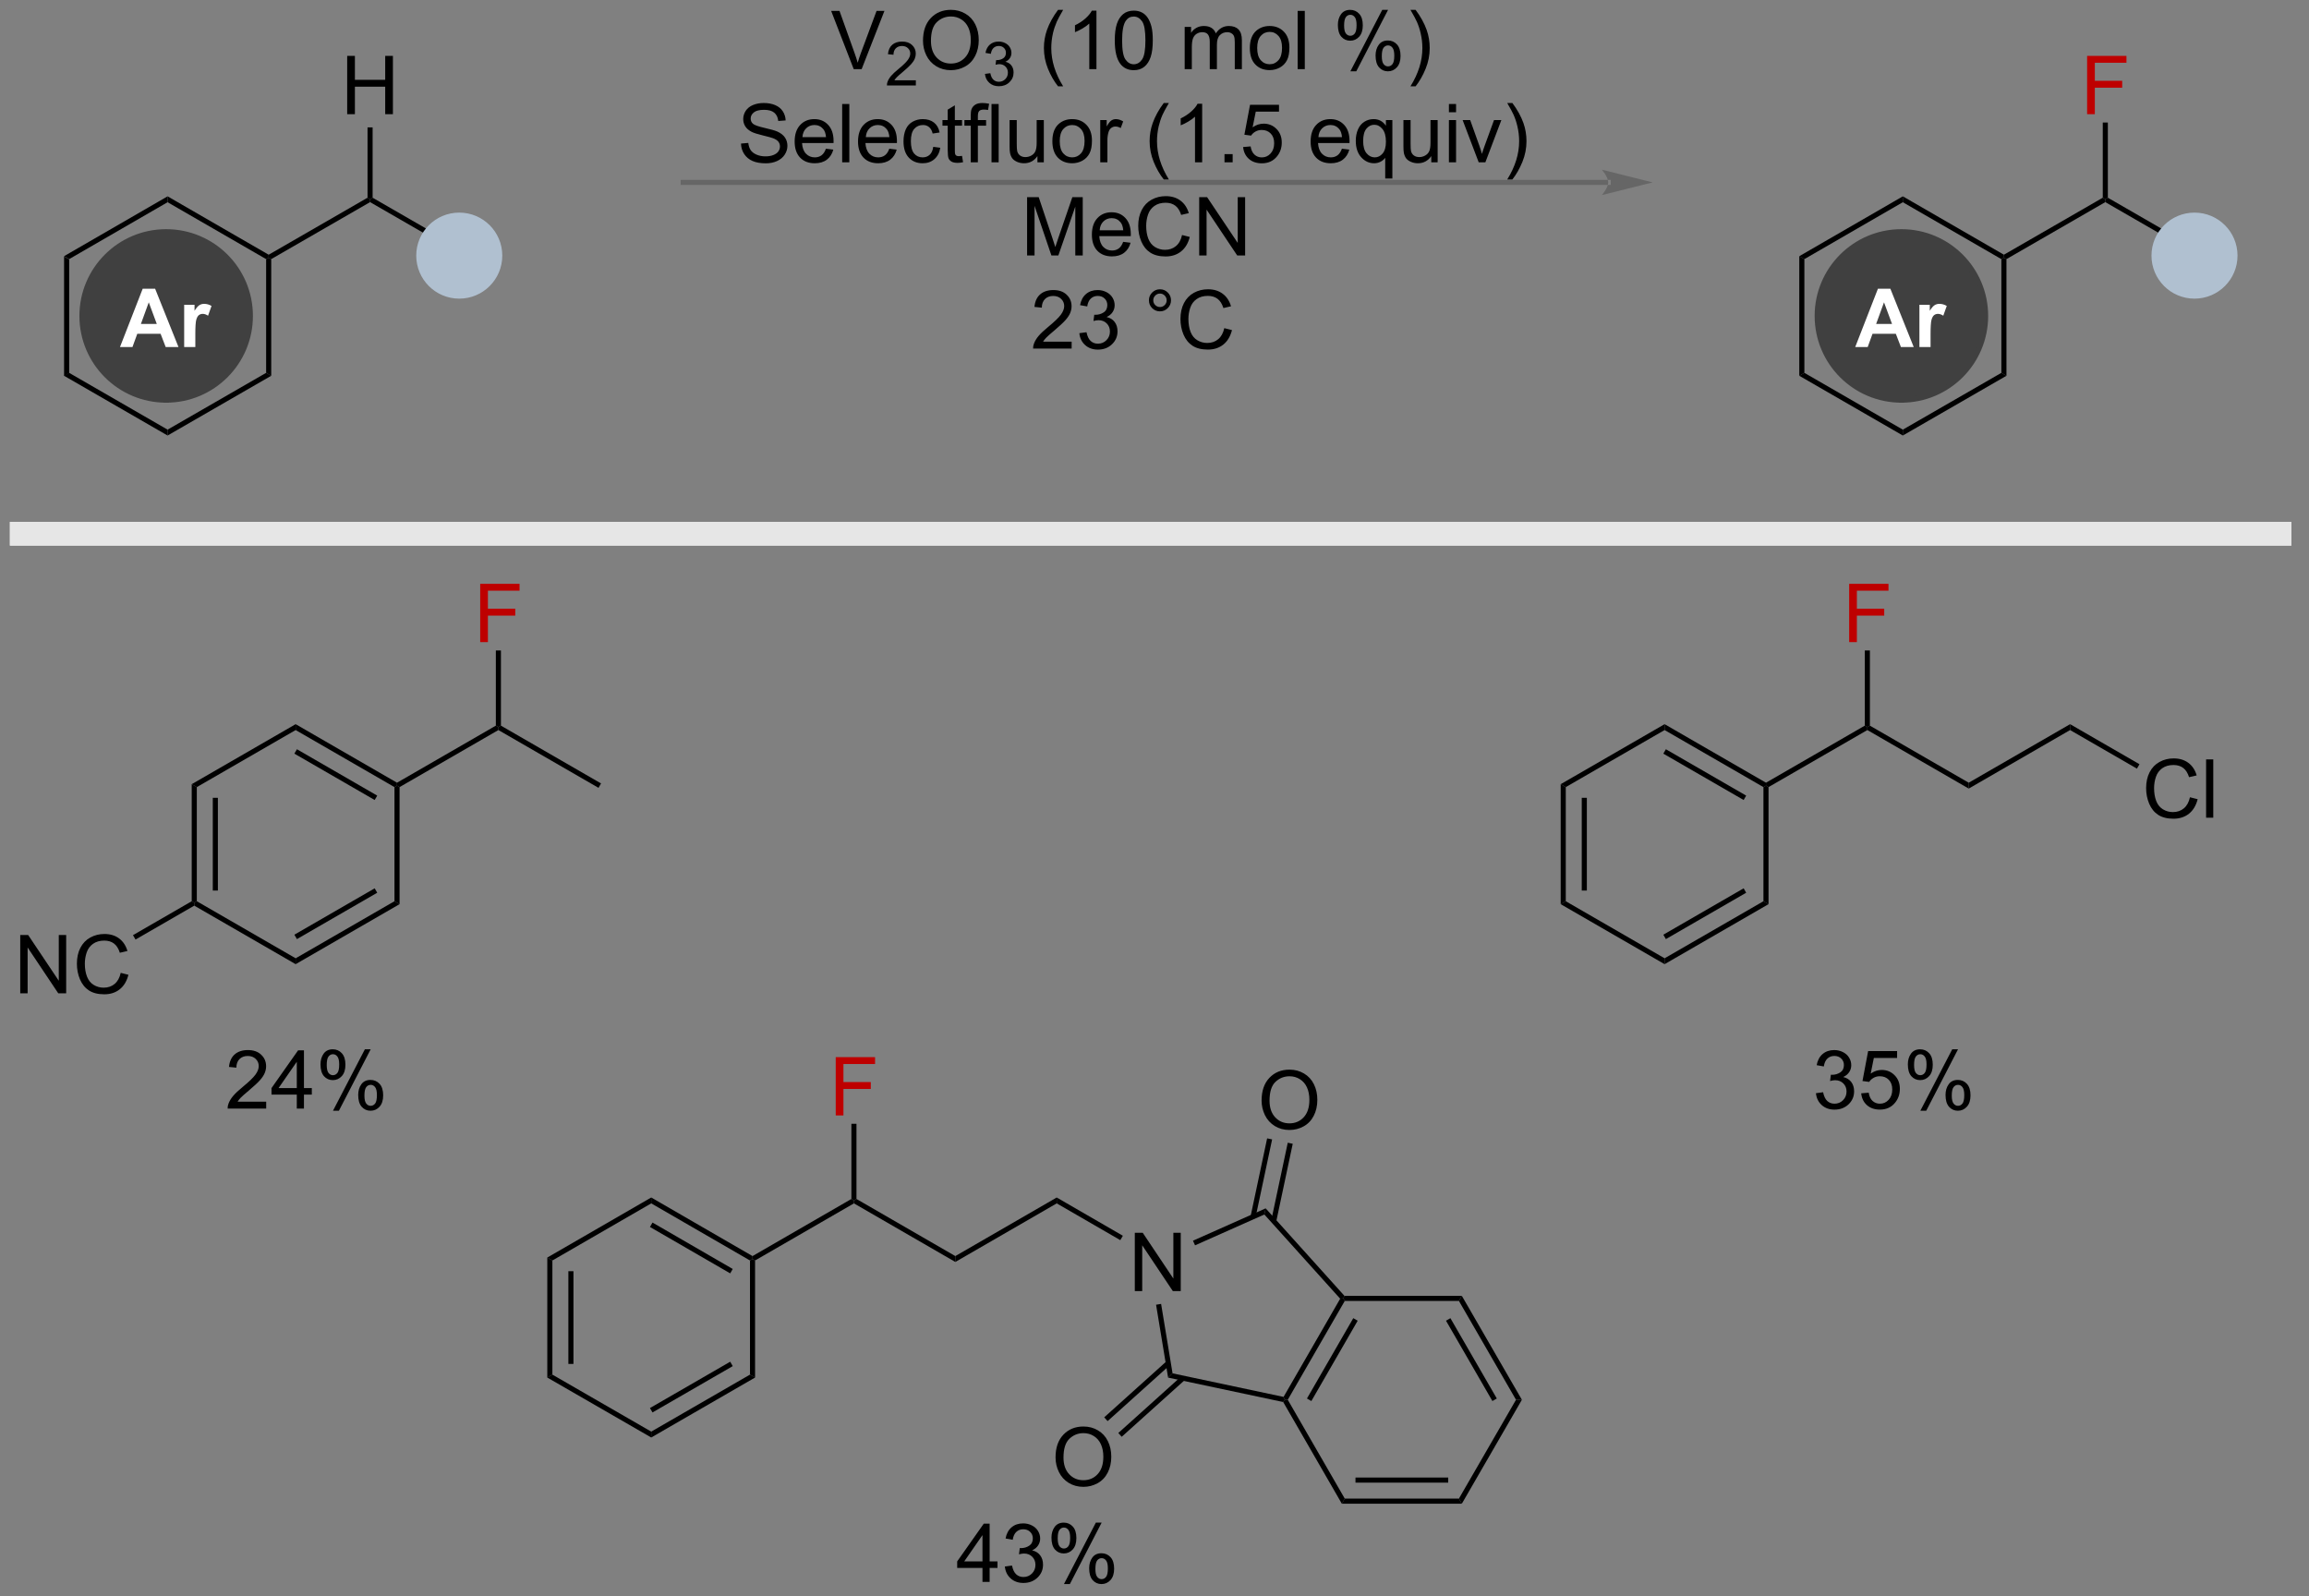 <?xml version="1.0" encoding="UTF-8"?>
<!DOCTYPE svg PUBLIC '-//W3C//DTD SVG 1.0//EN'
          'http://www.w3.org/TR/2001/REC-SVG-20010904/DTD/svg10.dtd'>
<svg stroke-dasharray="none" shape-rendering="auto" xmlns="http://www.w3.org/2000/svg" font-family="'Dialog'" text-rendering="auto" width="311" fill-opacity="1" color-interpolation="auto" color-rendering="auto" preserveAspectRatio="xMidYMid meet" font-size="12px" viewBox="0 0 311 215" fill="black" xmlns:xlink="http://www.w3.org/1999/xlink" stroke="black" image-rendering="auto" stroke-miterlimit="10" stroke-linecap="square" stroke-linejoin="miter" font-style="normal" stroke-width="1" height="215" stroke-dashoffset="0" font-weight="normal" stroke-opacity="1"
><rect x="0" y="0" width="311" height="215" fill="#808080" stroke="none"/><!--Generated by the Batik Graphics2D SVG Generator--><defs id="genericDefs"
  /><g
  ><defs id="defs1"
    ><clipPath clipPathUnits="userSpaceOnUse" id="clipPath1"
      ><path d="M1.172 2.057 L233.72 2.057 L233.72 163.134 L1.172 163.134 L1.172 2.057 Z"
      /></clipPath
      ><clipPath clipPathUnits="userSpaceOnUse" id="clipPath2"
      ><path d="M-0.222 14.432 L-0.222 171.03 L225.859 171.03 L225.859 14.432 Z"
      /></clipPath
    ></defs
    ><g transform="scale(1.333,1.333) translate(-1.172,-2.057) matrix(1.029,0,0,1.029,1.401,-12.788)"
    ><path d="M6.07 39.606 L6.57 39.894 L6.57 51.066 L6.07 51.354 Z" stroke="none" clip-path="url(#clipPath2)"
    /></g
    ><g transform="matrix(1.371,0,0,1.371,0.305,-19.794)"
    ><path d="M6.07 51.354 L6.57 51.066 L16.242 56.646 L16.242 57.224 Z" stroke="none" clip-path="url(#clipPath2)"
    /></g
    ><g transform="matrix(1.371,0,0,1.371,0.305,-19.794)"
    ><path d="M16.242 57.224 L16.242 56.646 L25.923 51.066 L26.423 51.354 Z" stroke="none" clip-path="url(#clipPath2)"
    /></g
    ><g transform="matrix(1.371,0,0,1.371,0.305,-19.794)"
    ><path d="M26.423 51.354 L25.923 51.066 L25.923 39.894 L26.173 39.75 L26.423 39.894 Z" stroke="none" clip-path="url(#clipPath2)"
    /></g
    ><g transform="matrix(1.371,0,0,1.371,0.305,-19.794)"
    ><path d="M26.173 39.461 L26.173 39.75 L25.923 39.894 L16.242 34.304 L16.242 33.726 Z" stroke="none" clip-path="url(#clipPath2)"
    /></g
    ><g transform="matrix(1.371,0,0,1.371,0.305,-19.794)"
    ><path d="M16.242 33.726 L16.242 34.304 L6.57 39.894 L6.07 39.606 Z" stroke="none" clip-path="url(#clipPath2)"
    /></g
    ><g fill="rgb(64,64,64)" transform="matrix(1.371,0,0,1.371,0.305,-19.794)" stroke="rgb(64,64,64)"
    ><path d="M16.102 53.748 C11.533 53.748 7.829 50.044 7.829 45.475 C7.829 40.906 11.533 37.202 16.102 37.202 C20.671 37.202 24.375 40.906 24.375 45.475 C24.375 50.044 20.671 53.748 16.102 53.748" stroke="none" clip-path="url(#clipPath2)"
    /></g
    ><g fill="rgb(64,64,64)" stroke-width="0.5" transform="matrix(1.371,0,0,1.371,0.305,-19.794)" stroke="rgb(64,64,64)"
    ><path fill="none" d="M16.102 53.748 C11.533 53.748 7.829 50.044 7.829 45.475 C7.829 40.906 11.533 37.202 16.102 37.202 C20.671 37.202 24.375 40.906 24.375 45.475 C24.375 50.044 20.671 53.748 16.102 53.748" clip-path="url(#clipPath2)"
    /></g
    ><g fill="white" transform="matrix(1.371,0,0,1.371,0.305,-19.794)" stroke="white"
    ><path d="M17.312 48.53 L16.054 48.53 L15.554 47.228 L13.265 47.228 L12.791 48.53 L11.565 48.53 L13.796 42.803 L15.018 42.803 L17.312 48.53 ZM15.182 46.264 L14.393 44.139 L13.619 46.264 L15.182 46.264 ZM18.967 48.53 L17.871 48.53 L17.871 44.382 L18.889 44.382 L18.889 44.97 Q19.152 44.553 19.36 44.421 Q19.569 44.288 19.834 44.288 Q20.209 44.288 20.558 44.493 L20.217 45.452 Q19.941 45.272 19.701 45.272 Q19.472 45.272 19.311 45.4 Q19.152 45.525 19.058 45.858 Q18.967 46.189 18.967 47.249 L18.967 48.53 Z" stroke="none" clip-path="url(#clipPath2)"
    /></g
    ><g transform="matrix(1.371,0,0,1.371,0.305,-19.794)"
    ><path d="M26.423 39.894 L26.173 39.75 L26.173 39.461 L35.885 33.861 L36.135 34.005 L36.135 34.294 Z" stroke="none" clip-path="url(#clipPath2)"
    /></g
    ><g transform="matrix(1.371,0,0,1.371,0.305,-19.794)"
    ><path d="M36.135 34.294 L36.135 34.005 L36.385 33.861 L46.221 39.533 L45.971 39.967 Z" stroke="none" clip-path="url(#clipPath2)"
    /></g
    ><g fill="rgb(176,192,208)" transform="matrix(1.371,0,0,1.371,0.305,-19.794)" stroke="rgb(176,192,208)"
    ><path d="M44.897 43.527 C42.701 43.527 40.92 41.746 40.92 39.55 C40.92 37.354 42.701 35.574 44.897 35.574 C47.093 35.574 48.873 37.354 48.873 39.55 C48.873 41.746 47.093 43.527 44.897 43.527" stroke="none" clip-path="url(#clipPath2)"
    /></g
    ><g fill="rgb(176,192,208)" stroke-width="0.5" transform="matrix(1.371,0,0,1.371,0.305,-19.794)" stroke-linecap="round" stroke="rgb(176,192,208)" stroke-linejoin="round"
    ><path fill="none" d="M44.897 43.527 C42.701 43.527 40.92 41.746 40.92 39.55 C40.92 37.354 42.701 35.574 44.897 35.574 C47.093 35.574 48.873 37.354 48.873 39.55 C48.873 41.746 47.093 43.527 44.897 43.527" clip-path="url(#clipPath2)"
    /></g
    ><g transform="matrix(1.371,0,0,1.371,0.305,-19.794)"
    ><path d="M33.886 25.655 L33.886 19.928 L34.644 19.928 L34.644 22.28 L37.621 22.28 L37.621 19.928 L38.379 19.928 L38.379 25.655 L37.621 25.655 L37.621 22.954 L34.644 22.954 L34.644 25.655 L33.886 25.655 Z" stroke="none" clip-path="url(#clipPath2)"
    /></g
    ><g transform="matrix(1.371,0,0,1.371,0.305,-19.794)"
    ><path d="M36.385 33.861 L36.135 34.005 L35.885 33.861 L35.885 26.955 L36.385 26.955 Z" stroke="none" clip-path="url(#clipPath2)"
    /></g
    ><g transform="matrix(1.371,0,0,1.371,0.305,-19.794)"
    ><path d="M176.544 39.606 L177.044 39.894 L177.044 51.066 L176.544 51.354 Z" stroke="none" clip-path="url(#clipPath2)"
    /></g
    ><g transform="matrix(1.371,0,0,1.371,0.305,-19.794)"
    ><path d="M176.544 51.354 L177.044 51.066 L186.716 56.646 L186.716 57.224 Z" stroke="none" clip-path="url(#clipPath2)"
    /></g
    ><g transform="matrix(1.371,0,0,1.371,0.305,-19.794)"
    ><path d="M186.716 57.224 L186.716 56.646 L196.397 51.066 L196.897 51.354 Z" stroke="none" clip-path="url(#clipPath2)"
    /></g
    ><g transform="matrix(1.371,0,0,1.371,0.305,-19.794)"
    ><path d="M196.897 51.354 L196.397 51.066 L196.397 39.894 L196.647 39.75 L196.897 39.894 Z" stroke="none" clip-path="url(#clipPath2)"
    /></g
    ><g transform="matrix(1.371,0,0,1.371,0.305,-19.794)"
    ><path d="M196.647 39.461 L196.647 39.75 L196.397 39.894 L186.716 34.304 L186.716 33.726 Z" stroke="none" clip-path="url(#clipPath2)"
    /></g
    ><g transform="matrix(1.371,0,0,1.371,0.305,-19.794)"
    ><path d="M186.716 33.726 L186.716 34.304 L177.044 39.894 L176.544 39.606 Z" stroke="none" clip-path="url(#clipPath2)"
    /></g
    ><g fill="rgb(64,64,64)" transform="matrix(1.371,0,0,1.371,0.305,-19.794)" stroke="rgb(64,64,64)"
    ><path d="M186.576 53.748 C182.007 53.748 178.303 50.044 178.303 45.475 C178.303 40.906 182.007 37.202 186.576 37.202 C191.145 37.202 194.849 40.906 194.849 45.475 C194.849 50.044 191.145 53.748 186.576 53.748" stroke="none" clip-path="url(#clipPath2)"
    /></g
    ><g fill="rgb(64,64,64)" stroke-width="0.5" transform="matrix(1.371,0,0,1.371,0.305,-19.794)" stroke="rgb(64,64,64)"
    ><path fill="none" d="M186.576 53.748 C182.007 53.748 178.303 50.044 178.303 45.475 C178.303 40.906 182.007 37.202 186.576 37.202 C191.145 37.202 194.849 40.906 194.849 45.475 C194.849 50.044 191.145 53.748 186.576 53.748" clip-path="url(#clipPath2)"
    /></g
    ><g fill="white" transform="matrix(1.371,0,0,1.371,0.305,-19.794)" stroke="white"
    ><path d="M187.786 48.53 L186.528 48.53 L186.028 47.228 L183.739 47.228 L183.265 48.53 L182.039 48.53 L184.27 42.803 L185.492 42.803 L187.786 48.53 ZM185.656 46.264 L184.867 44.139 L184.093 46.264 L185.656 46.264 ZM189.441 48.53 L188.345 48.53 L188.345 44.382 L189.363 44.382 L189.363 44.97 Q189.626 44.553 189.834 44.421 Q190.042 44.288 190.308 44.288 Q190.683 44.288 191.032 44.493 L190.691 45.452 Q190.415 45.272 190.175 45.272 Q189.946 45.272 189.785 45.4 Q189.626 45.525 189.532 45.858 Q189.441 46.189 189.441 47.249 L189.441 48.53 Z" stroke="none" clip-path="url(#clipPath2)"
    /></g
    ><g transform="matrix(1.371,0,0,1.371,0.305,-19.794)"
    ><path d="M196.897 39.894 L196.647 39.75 L196.647 39.461 L206.358 33.861 L206.608 34.005 L206.608 34.294 Z" stroke="none" clip-path="url(#clipPath2)"
    /></g
    ><g transform="matrix(1.371,0,0,1.371,0.305,-19.794)"
    ><path d="M206.608 34.294 L206.608 34.005 L206.858 33.861 L216.695 39.533 L216.445 39.967 Z" stroke="none" clip-path="url(#clipPath2)"
    /></g
    ><g fill="rgb(176,192,208)" transform="matrix(1.371,0,0,1.371,0.305,-19.794)" stroke="rgb(176,192,208)"
    ><path d="M215.371 43.527 C213.175 43.527 211.394 41.746 211.394 39.55 C211.394 37.354 213.175 35.574 215.371 35.574 C217.567 35.574 219.347 37.354 219.347 39.55 C219.347 41.746 217.567 43.527 215.371 43.527" stroke="none" clip-path="url(#clipPath2)"
    /></g
    ><g fill="rgb(176,192,208)" stroke-width="0.5" transform="matrix(1.371,0,0,1.371,0.305,-19.794)" stroke-linecap="round" stroke="rgb(176,192,208)" stroke-linejoin="round"
    ><path fill="none" d="M215.371 43.527 C213.175 43.527 211.394 41.746 211.394 39.55 C211.394 37.354 213.175 35.574 215.371 35.574 C217.567 35.574 219.347 37.354 219.347 39.55 C219.347 41.746 217.567 43.527 215.371 43.527" clip-path="url(#clipPath2)"
    /></g
    ><g fill="rgb(190,0,0)" transform="matrix(1.371,0,0,1.371,0.305,-19.794)" stroke="rgb(190,0,0)"
    ><path d="M204.821 25.655 L204.821 19.928 L208.686 19.928 L208.686 20.603 L205.579 20.603 L205.579 22.376 L208.267 22.376 L208.267 23.053 L205.579 23.053 L205.579 25.655 L204.821 25.655 Z" stroke="none" clip-path="url(#clipPath2)"
    /></g
    ><g transform="matrix(1.371,0,0,1.371,0.305,-19.794)"
    ><path d="M206.858 33.861 L206.608 34.005 L206.358 33.861 L206.358 26.475 L206.858 26.475 Z" stroke="none" clip-path="url(#clipPath2)"
    /></g
    ><g fill="rgb(102,102,102)" transform="matrix(1.371,0,0,1.371,0.305,-19.794)" stroke="rgb(102,102,102)"
    ><path d="M157.77 32.606 L157.77 32.606 L66.898 32.606 L66.648 32.606 L66.648 32.106 L66.898 32.106 L157.77 32.106 L158.02 32.106 L158.02 32.606 ZM162.145 32.356 L157.145 31.106 C157.145 31.106 157.77 31.809 157.77 32.356 C157.77 32.903 157.145 33.606 157.145 33.606 Z" stroke="none" clip-path="url(#clipPath2)"
    /></g
    ><g transform="matrix(1.371,0,0,1.371,0.305,-19.794)"
    ><path d="M83.65 21.233 L81.431 15.506 L82.251 15.506 L83.738 19.665 Q83.918 20.165 84.04 20.602 Q84.173 20.134 84.347 19.665 L85.894 15.506 L86.668 15.506 L84.426 21.233 L83.65 21.233 Z" stroke="none" clip-path="url(#clipPath2)"
    /></g
    ><g transform="matrix(1.371,0,0,1.371,0.305,-19.794)"
    ><path d="M89.752 22.325 L89.752 22.833 L86.912 22.833 Q86.906 22.641 86.974 22.465 Q87.082 22.177 87.32 21.895 Q87.56 21.614 88.012 21.245 Q88.711 20.671 88.957 20.335 Q89.203 19.999 89.203 19.7 Q89.203 19.387 88.978 19.172 Q88.756 18.956 88.394 18.956 Q88.013 18.956 87.785 19.184 Q87.556 19.413 87.555 19.817 L87.012 19.762 Q87.068 19.155 87.431 18.839 Q87.795 18.52 88.406 18.52 Q89.025 18.52 89.385 18.864 Q89.746 19.206 89.746 19.712 Q89.746 19.969 89.641 20.219 Q89.535 20.468 89.289 20.743 Q89.045 21.018 88.476 21.499 Q88.002 21.897 87.867 22.04 Q87.732 22.182 87.644 22.325 L89.752 22.325 Z" stroke="none" clip-path="url(#clipPath2)"
    /></g
    ><g transform="matrix(1.371,0,0,1.371,0.305,-19.794)"
    ><path d="M90.455 18.444 Q90.455 17.017 91.221 16.212 Q91.987 15.405 93.197 15.405 Q93.989 15.405 94.624 15.785 Q95.263 16.162 95.596 16.84 Q95.932 17.517 95.932 18.376 Q95.932 19.248 95.58 19.936 Q95.229 20.623 94.583 20.977 Q93.94 21.332 93.192 21.332 Q92.385 21.332 91.747 20.941 Q91.112 20.548 90.783 19.873 Q90.455 19.196 90.455 18.444 ZM91.237 18.454 Q91.237 19.491 91.791 20.087 Q92.348 20.681 93.19 20.681 Q94.044 20.681 94.596 20.079 Q95.15 19.477 95.15 18.373 Q95.15 17.673 94.914 17.152 Q94.677 16.631 94.221 16.345 Q93.768 16.056 93.2 16.056 Q92.395 16.056 91.815 16.61 Q91.237 17.162 91.237 18.454 Z" stroke="none" clip-path="url(#clipPath2)"
    /></g
    ><g transform="matrix(1.371,0,0,1.371,0.305,-19.794)"
    ><path d="M96.542 21.698 L97.069 21.628 Q97.161 22.077 97.378 22.274 Q97.596 22.471 97.911 22.471 Q98.282 22.471 98.538 22.214 Q98.796 21.956 98.796 21.575 Q98.796 21.212 98.557 20.977 Q98.321 20.741 97.954 20.741 Q97.805 20.741 97.583 20.799 L97.641 20.337 Q97.694 20.343 97.725 20.343 Q98.063 20.343 98.333 20.167 Q98.602 19.991 98.602 19.624 Q98.602 19.335 98.405 19.145 Q98.21 18.954 97.899 18.954 Q97.591 18.954 97.385 19.147 Q97.18 19.34 97.122 19.727 L96.594 19.634 Q96.692 19.102 97.034 18.811 Q97.378 18.52 97.888 18.52 Q98.239 18.52 98.534 18.671 Q98.831 18.821 98.987 19.083 Q99.143 19.343 99.143 19.635 Q99.143 19.915 98.993 20.143 Q98.844 20.372 98.552 20.506 Q98.932 20.594 99.143 20.872 Q99.354 21.147 99.354 21.563 Q99.354 22.126 98.944 22.518 Q98.534 22.909 97.907 22.909 Q97.343 22.909 96.968 22.573 Q96.594 22.235 96.542 21.698 Z" stroke="none" clip-path="url(#clipPath2)"
    /></g
    ><g transform="matrix(1.371,0,0,1.371,0.305,-19.794)"
    ><path d="M103.722 22.918 Q103.138 22.183 102.735 21.199 Q102.334 20.212 102.334 19.157 Q102.334 18.227 102.636 17.376 Q102.987 16.389 103.722 15.407 L104.224 15.407 Q103.753 16.22 103.599 16.569 Q103.362 17.108 103.224 17.694 Q103.058 18.423 103.058 19.162 Q103.058 21.04 104.224 22.918 L103.722 22.918 ZM107.495 21.233 L106.792 21.233 L106.792 16.751 Q106.537 16.993 106.125 17.235 Q105.714 17.477 105.386 17.6 L105.386 16.92 Q105.974 16.642 106.415 16.248 Q106.857 15.852 107.042 15.483 L107.495 15.483 L107.495 21.233 ZM109.296 18.407 Q109.296 17.392 109.504 16.774 Q109.713 16.155 110.124 15.819 Q110.538 15.483 111.163 15.483 Q111.624 15.483 111.971 15.668 Q112.319 15.852 112.546 16.204 Q112.772 16.553 112.9 17.056 Q113.03 17.556 113.03 18.407 Q113.03 19.415 112.822 20.035 Q112.616 20.655 112.202 20.993 Q111.791 21.332 111.163 21.332 Q110.335 21.332 109.861 20.735 Q109.296 20.022 109.296 18.407 ZM110.017 18.407 Q110.017 19.819 110.348 20.285 Q110.679 20.751 111.163 20.751 Q111.647 20.751 111.976 20.282 Q112.306 19.813 112.306 18.407 Q112.306 16.993 111.976 16.53 Q111.647 16.063 111.155 16.063 Q110.671 16.063 110.382 16.475 Q110.017 16.998 110.017 18.407 ZM116.163 21.233 L116.163 17.084 L116.791 17.084 L116.791 17.665 Q116.986 17.36 117.309 17.175 Q117.635 16.991 118.049 16.991 Q118.51 16.991 118.804 17.183 Q119.101 17.373 119.221 17.717 Q119.713 16.991 120.502 16.991 Q121.119 16.991 121.45 17.332 Q121.783 17.673 121.783 18.384 L121.783 21.233 L121.085 21.233 L121.085 18.618 Q121.085 18.196 121.015 18.011 Q120.947 17.826 120.767 17.715 Q120.588 17.6 120.346 17.6 Q119.908 17.6 119.619 17.892 Q119.33 18.181 119.33 18.821 L119.33 21.233 L118.627 21.233 L118.627 18.537 Q118.627 18.069 118.455 17.834 Q118.283 17.6 117.892 17.6 Q117.596 17.6 117.343 17.756 Q117.093 17.912 116.978 18.215 Q116.866 18.514 116.866 19.079 L116.866 21.233 L116.163 21.233 ZM122.564 19.157 Q122.564 18.006 123.205 17.451 Q123.741 16.991 124.51 16.991 Q125.366 16.991 125.908 17.55 Q126.452 18.11 126.452 19.1 Q126.452 19.899 126.21 20.36 Q125.971 20.819 125.512 21.074 Q125.054 21.326 124.51 21.326 Q123.64 21.326 123.101 20.769 Q122.564 20.209 122.564 19.157 ZM123.288 19.157 Q123.288 19.954 123.635 20.352 Q123.984 20.748 124.51 20.748 Q125.033 20.748 125.379 20.35 Q125.728 19.951 125.728 19.134 Q125.728 18.366 125.379 17.97 Q125.03 17.571 124.51 17.571 Q123.984 17.571 123.635 17.967 Q123.288 18.36 123.288 19.157 ZM127.261 21.233 L127.261 15.506 L127.964 15.506 L127.964 21.233 L127.261 21.233 ZM131.214 16.881 Q131.214 16.267 131.521 15.837 Q131.831 15.407 132.417 15.407 Q132.956 15.407 133.308 15.793 Q133.662 16.178 133.662 16.923 Q133.662 17.649 133.305 18.043 Q132.948 18.436 132.425 18.436 Q131.904 18.436 131.558 18.05 Q131.214 17.662 131.214 16.881 ZM132.435 15.892 Q132.175 15.892 132 16.118 Q131.826 16.345 131.826 16.951 Q131.826 17.501 132 17.727 Q132.178 17.951 132.435 17.951 Q132.701 17.951 132.875 17.725 Q133.05 17.498 133.05 16.897 Q133.05 16.342 132.873 16.118 Q132.698 15.892 132.435 15.892 ZM132.44 21.444 L135.573 15.407 L136.144 15.407 L133.021 21.444 L132.44 21.444 ZM134.917 19.889 Q134.917 19.272 135.224 18.845 Q135.534 18.415 136.123 18.415 Q136.662 18.415 137.016 18.8 Q137.37 19.186 137.37 19.931 Q137.37 20.657 137.011 21.05 Q136.654 21.444 136.128 21.444 Q135.607 21.444 135.261 21.056 Q134.917 20.665 134.917 19.889 ZM136.144 18.899 Q135.878 18.899 135.703 19.126 Q135.529 19.352 135.529 19.959 Q135.529 20.506 135.703 20.733 Q135.881 20.959 136.138 20.959 Q136.409 20.959 136.581 20.733 Q136.756 20.506 136.756 19.905 Q136.756 19.35 136.578 19.126 Q136.404 18.899 136.144 18.899 ZM138.851 22.918 L138.345 22.918 Q139.515 21.04 139.515 19.162 Q139.515 18.428 139.345 17.704 Q139.213 17.118 138.976 16.579 Q138.822 16.227 138.345 15.407 L138.851 15.407 Q139.585 16.389 139.937 17.376 Q140.236 18.227 140.236 19.157 Q140.236 20.212 139.832 21.199 Q139.429 22.183 138.851 22.918 Z" stroke="none" clip-path="url(#clipPath2)"
    /></g
    ><g transform="matrix(1.371,0,0,1.371,0.305,-19.794)"
    ><path d="M72.575 28.542 L73.291 28.479 Q73.341 28.909 73.525 29.185 Q73.713 29.461 74.104 29.63 Q74.494 29.799 74.981 29.799 Q75.416 29.799 75.747 29.672 Q76.08 29.542 76.242 29.318 Q76.403 29.094 76.403 28.828 Q76.403 28.557 76.247 28.357 Q76.091 28.156 75.731 28.018 Q75.502 27.93 74.713 27.739 Q73.924 27.549 73.606 27.383 Q73.197 27.167 72.994 26.849 Q72.794 26.531 72.794 26.135 Q72.794 25.703 73.038 25.325 Q73.286 24.948 73.757 24.753 Q74.231 24.557 74.809 24.557 Q75.447 24.557 75.932 24.763 Q76.419 24.969 76.679 25.367 Q76.942 25.765 76.963 26.268 L76.236 26.323 Q76.177 25.781 75.838 25.505 Q75.502 25.226 74.841 25.226 Q74.153 25.226 73.838 25.479 Q73.525 25.729 73.525 26.086 Q73.525 26.393 73.747 26.594 Q73.966 26.792 74.89 27.003 Q75.815 27.211 76.158 27.367 Q76.658 27.596 76.895 27.95 Q77.135 28.305 77.135 28.765 Q77.135 29.221 76.872 29.628 Q76.611 30.031 76.119 30.258 Q75.63 30.482 75.018 30.482 Q74.239 30.482 73.713 30.255 Q73.19 30.026 72.89 29.573 Q72.591 29.117 72.575 28.542 ZM80.919 29.047 L81.645 29.135 Q81.473 29.773 81.007 30.125 Q80.544 30.476 79.822 30.476 Q78.911 30.476 78.377 29.917 Q77.846 29.354 77.846 28.344 Q77.846 27.297 78.385 26.719 Q78.924 26.14 79.783 26.14 Q80.614 26.14 81.14 26.708 Q81.669 27.273 81.669 28.299 Q81.669 28.362 81.666 28.487 L78.572 28.487 Q78.611 29.172 78.958 29.536 Q79.307 29.898 79.825 29.898 Q80.213 29.898 80.486 29.695 Q80.76 29.492 80.919 29.047 ZM78.611 27.909 L80.927 27.909 Q80.88 27.385 80.661 27.125 Q80.325 26.719 79.791 26.719 Q79.307 26.719 78.976 27.044 Q78.645 27.367 78.611 27.909 ZM82.514 30.383 L82.514 24.656 L83.217 24.656 L83.217 30.383 L82.514 30.383 ZM87.145 29.047 L87.872 29.135 Q87.7 29.773 87.234 30.125 Q86.77 30.476 86.049 30.476 Q85.138 30.476 84.604 29.917 Q84.072 29.354 84.072 28.344 Q84.072 27.297 84.611 26.719 Q85.15 26.14 86.01 26.14 Q86.841 26.14 87.367 26.708 Q87.895 27.273 87.895 28.299 Q87.895 28.362 87.893 28.487 L84.799 28.487 Q84.838 29.172 85.184 29.536 Q85.533 29.898 86.052 29.898 Q86.44 29.898 86.713 29.695 Q86.986 29.492 87.145 29.047 ZM84.838 27.909 L87.153 27.909 Q87.106 27.385 86.888 27.125 Q86.552 26.719 86.018 26.719 Q85.533 26.719 85.203 27.044 Q84.872 27.367 84.838 27.909 ZM91.462 28.862 L92.154 28.953 Q92.04 29.667 91.574 30.073 Q91.108 30.476 90.428 30.476 Q89.576 30.476 89.058 29.919 Q88.54 29.362 88.54 28.323 Q88.54 27.651 88.761 27.148 Q88.985 26.643 89.441 26.393 Q89.897 26.14 90.43 26.14 Q91.108 26.14 91.537 26.482 Q91.967 26.823 92.087 27.453 L91.404 27.557 Q91.305 27.14 91.058 26.93 Q90.811 26.719 90.459 26.719 Q89.928 26.719 89.594 27.099 Q89.264 27.479 89.264 28.305 Q89.264 29.14 89.584 29.521 Q89.904 29.898 90.42 29.898 Q90.834 29.898 91.11 29.646 Q91.389 29.39 91.462 28.862 ZM94.29 29.753 L94.391 30.375 Q94.094 30.437 93.86 30.437 Q93.477 30.437 93.266 30.318 Q93.055 30.195 92.969 29.997 Q92.884 29.799 92.884 29.167 L92.884 26.781 L92.368 26.781 L92.368 26.234 L92.884 26.234 L92.884 25.206 L93.584 24.784 L93.584 26.234 L94.29 26.234 L94.29 26.781 L93.584 26.781 L93.584 29.206 Q93.584 29.508 93.621 29.594 Q93.657 29.68 93.74 29.732 Q93.826 29.781 93.983 29.781 Q94.1 29.781 94.29 29.753 ZM95.145 30.383 L95.145 26.781 L94.525 26.781 L94.525 26.234 L95.145 26.234 L95.145 25.792 Q95.145 25.375 95.221 25.172 Q95.322 24.898 95.578 24.729 Q95.833 24.557 96.294 24.557 Q96.591 24.557 96.95 24.628 L96.846 25.242 Q96.627 25.203 96.432 25.203 Q96.111 25.203 95.979 25.341 Q95.846 25.476 95.846 25.851 L95.846 26.234 L96.653 26.234 L96.653 26.781 L95.846 26.781 L95.846 30.383 L95.145 30.383 ZM97.186 30.383 L97.186 24.656 L97.889 24.656 L97.889 30.383 L97.186 30.383 ZM101.697 30.383 L101.697 29.773 Q101.213 30.476 100.38 30.476 Q100.013 30.476 99.695 30.336 Q99.377 30.195 99.221 29.982 Q99.067 29.768 99.005 29.461 Q98.963 29.253 98.963 28.805 L98.963 26.234 L99.666 26.234 L99.666 28.534 Q99.666 29.086 99.708 29.276 Q99.775 29.555 99.989 29.713 Q100.205 29.87 100.52 29.87 Q100.838 29.87 101.114 29.708 Q101.393 29.547 101.507 29.268 Q101.622 28.987 101.622 28.456 L101.622 26.234 L102.325 26.234 L102.325 30.383 L101.697 30.383 ZM103.165 28.307 Q103.165 27.156 103.805 26.601 Q104.342 26.14 105.11 26.14 Q105.967 26.14 106.509 26.7 Q107.053 27.26 107.053 28.25 Q107.053 29.049 106.811 29.51 Q106.571 29.969 106.113 30.224 Q105.654 30.476 105.11 30.476 Q104.24 30.476 103.701 29.919 Q103.165 29.359 103.165 28.307 ZM103.889 28.307 Q103.889 29.104 104.235 29.503 Q104.584 29.898 105.11 29.898 Q105.634 29.898 105.98 29.5 Q106.329 29.101 106.329 28.284 Q106.329 27.515 105.98 27.12 Q105.631 26.721 105.11 26.721 Q104.584 26.721 104.235 27.117 Q103.889 27.51 103.889 28.307 ZM107.869 30.383 L107.869 26.234 L108.502 26.234 L108.502 26.862 Q108.744 26.422 108.947 26.281 Q109.153 26.14 109.4 26.14 Q109.755 26.14 110.122 26.367 L109.88 27.018 Q109.622 26.867 109.364 26.867 Q109.135 26.867 108.95 27.005 Q108.768 27.143 108.69 27.39 Q108.572 27.765 108.572 28.211 L108.572 30.383 L107.869 30.383 ZM114.108 32.068 Q113.524 31.333 113.121 30.349 Q112.719 29.362 112.719 28.307 Q112.719 27.378 113.022 26.526 Q113.373 25.539 114.108 24.557 L114.61 24.557 Q114.139 25.37 113.985 25.719 Q113.748 26.258 113.61 26.844 Q113.444 27.573 113.444 28.312 Q113.444 30.19 114.61 32.068 L114.108 32.068 ZM117.881 30.383 L117.178 30.383 L117.178 25.901 Q116.923 26.143 116.511 26.385 Q116.1 26.628 115.772 26.75 L115.772 26.07 Q116.36 25.792 116.8 25.398 Q117.243 25.003 117.428 24.633 L117.881 24.633 L117.881 30.383 ZM120.075 30.383 L120.075 29.581 L120.877 29.581 L120.877 30.383 L120.075 30.383 ZM121.904 28.883 L122.641 28.82 Q122.725 29.359 123.022 29.63 Q123.321 29.901 123.743 29.901 Q124.251 29.901 124.602 29.518 Q124.954 29.135 124.954 28.503 Q124.954 27.901 124.615 27.555 Q124.279 27.206 123.733 27.206 Q123.391 27.206 123.118 27.362 Q122.844 27.515 122.688 27.76 L122.029 27.674 L122.584 24.734 L125.43 24.734 L125.43 25.406 L123.147 25.406 L122.837 26.945 Q123.352 26.586 123.92 26.586 Q124.67 26.586 125.186 27.107 Q125.701 27.625 125.701 28.44 Q125.701 29.219 125.248 29.784 Q124.696 30.482 123.743 30.482 Q122.962 30.482 122.467 30.044 Q121.975 29.604 121.904 28.883 ZM131.61 29.047 L132.337 29.135 Q132.165 29.773 131.699 30.125 Q131.235 30.476 130.514 30.476 Q129.602 30.476 129.069 29.917 Q128.537 29.354 128.537 28.344 Q128.537 27.297 129.076 26.719 Q129.615 26.14 130.475 26.14 Q131.305 26.14 131.832 26.708 Q132.36 27.273 132.36 28.299 Q132.36 28.362 132.357 28.487 L129.264 28.487 Q129.303 29.172 129.649 29.536 Q129.998 29.898 130.516 29.898 Q130.904 29.898 131.178 29.695 Q131.451 29.492 131.61 29.047 ZM129.303 27.909 L131.618 27.909 Q131.571 27.385 131.352 27.125 Q131.016 26.719 130.482 26.719 Q129.998 26.719 129.667 27.044 Q129.337 27.367 129.303 27.909 ZM135.864 31.974 L135.864 29.94 Q135.7 30.172 135.406 30.325 Q135.111 30.476 134.778 30.476 Q134.041 30.476 133.507 29.888 Q132.973 29.297 132.973 28.268 Q132.973 27.643 133.19 27.148 Q133.408 26.651 133.82 26.396 Q134.231 26.14 134.723 26.14 Q135.494 26.14 135.934 26.789 L135.934 26.234 L136.567 26.234 L136.567 31.974 L135.864 31.974 ZM133.697 28.297 Q133.697 29.096 134.033 29.497 Q134.369 29.898 134.838 29.898 Q135.286 29.898 135.609 29.518 Q135.934 29.135 135.934 28.359 Q135.934 27.531 135.593 27.114 Q135.252 26.695 134.791 26.695 Q134.333 26.695 134.015 27.083 Q133.697 27.471 133.697 28.297 ZM140.389 30.383 L140.389 29.773 Q139.904 30.476 139.071 30.476 Q138.704 30.476 138.386 30.336 Q138.069 30.195 137.912 29.982 Q137.759 29.768 137.696 29.461 Q137.654 29.253 137.654 28.805 L137.654 26.234 L138.357 26.234 L138.357 28.534 Q138.357 29.086 138.399 29.276 Q138.467 29.555 138.68 29.713 Q138.897 29.87 139.212 29.87 Q139.529 29.87 139.805 29.708 Q140.084 29.547 140.199 29.268 Q140.313 28.987 140.313 28.456 L140.313 26.234 L141.016 26.234 L141.016 30.383 L140.389 30.383 ZM142.122 25.463 L142.122 24.656 L142.825 24.656 L142.825 25.463 L142.122 25.463 ZM142.122 30.383 L142.122 26.234 L142.825 26.234 L142.825 30.383 L142.122 30.383 ZM145.048 30.383 L143.47 26.234 L144.212 26.234 L145.102 28.719 Q145.248 29.12 145.368 29.555 Q145.462 29.226 145.631 28.765 L146.553 26.234 L147.274 26.234 L145.704 30.383 L145.048 30.383 ZM148.357 32.068 L147.852 32.068 Q149.022 30.19 149.022 28.312 Q149.022 27.578 148.852 26.854 Q148.72 26.268 148.482 25.729 Q148.329 25.378 147.852 24.557 L148.357 24.557 Q149.092 25.539 149.444 26.526 Q149.743 27.378 149.743 28.307 Q149.743 29.362 149.339 30.349 Q148.936 31.333 148.357 32.068 Z" stroke="none" clip-path="url(#clipPath2)"
    /></g
    ><g transform="matrix(1.371,0,0,1.371,0.305,-19.794)"
    ><path d="M100.682 39.533 L100.682 33.806 L101.823 33.806 L103.18 37.861 Q103.367 38.426 103.453 38.707 Q103.55 38.395 103.758 37.791 L105.128 33.806 L106.149 33.806 L106.149 39.533 L105.417 39.533 L105.417 34.738 L103.753 39.533 L103.07 39.533 L101.414 34.658 L101.414 39.533 L100.682 39.533 ZM110.12 38.197 L110.847 38.285 Q110.675 38.923 110.209 39.275 Q109.745 39.626 109.024 39.626 Q108.112 39.626 107.578 39.067 Q107.047 38.504 107.047 37.494 Q107.047 36.447 107.586 35.869 Q108.125 35.291 108.984 35.291 Q109.815 35.291 110.341 35.858 Q110.87 36.423 110.87 37.449 Q110.87 37.512 110.867 37.637 L107.774 37.637 Q107.813 38.322 108.159 38.686 Q108.508 39.048 109.026 39.048 Q109.414 39.048 109.688 38.845 Q109.961 38.642 110.12 38.197 ZM107.813 37.059 L110.128 37.059 Q110.081 36.535 109.862 36.275 Q109.526 35.869 108.992 35.869 Q108.508 35.869 108.177 36.194 Q107.847 36.517 107.813 37.059 ZM115.905 37.525 L116.663 37.715 Q116.426 38.65 115.806 39.142 Q115.186 39.632 114.293 39.632 Q113.366 39.632 112.785 39.254 Q112.207 38.876 111.903 38.163 Q111.6 37.447 111.6 36.626 Q111.6 35.731 111.942 35.067 Q112.285 34.4 112.915 34.053 Q113.546 33.707 114.303 33.707 Q115.163 33.707 115.749 34.145 Q116.335 34.582 116.567 35.376 L115.819 35.551 Q115.621 34.926 115.241 34.642 Q114.863 34.356 114.288 34.356 Q113.629 34.356 113.184 34.673 Q112.741 34.988 112.561 35.522 Q112.382 36.056 112.382 36.621 Q112.382 37.353 112.595 37.897 Q112.809 38.442 113.257 38.712 Q113.707 38.981 114.231 38.981 Q114.866 38.981 115.306 38.613 Q115.749 38.246 115.905 37.525 ZM117.589 39.533 L117.589 33.806 L118.367 33.806 L121.375 38.301 L121.375 33.806 L122.102 33.806 L122.102 39.533 L121.323 39.533 L118.315 35.033 L118.315 39.533 L117.589 39.533 Z" stroke="none" clip-path="url(#clipPath2)"
    /></g
    ><g transform="matrix(1.371,0,0,1.371,0.305,-19.794)"
    ><path d="M105.059 48.006 L105.059 48.683 L101.272 48.683 Q101.264 48.428 101.356 48.193 Q101.499 47.808 101.817 47.433 Q102.137 47.058 102.738 46.566 Q103.671 45.8 103.999 45.352 Q104.327 44.904 104.327 44.506 Q104.327 44.089 104.028 43.803 Q103.731 43.513 103.249 43.513 Q102.741 43.513 102.436 43.818 Q102.132 44.123 102.129 44.662 L101.405 44.589 Q101.481 43.779 101.965 43.357 Q102.449 42.933 103.264 42.933 Q104.09 42.933 104.569 43.391 Q105.051 43.847 105.051 44.521 Q105.051 44.865 104.91 45.198 Q104.77 45.529 104.442 45.896 Q104.116 46.263 103.358 46.904 Q102.725 47.435 102.546 47.625 Q102.366 47.816 102.249 48.006 L105.059 48.006 ZM105.815 47.17 L106.518 47.076 Q106.641 47.675 106.93 47.938 Q107.222 48.201 107.641 48.201 Q108.136 48.201 108.477 47.857 Q108.82 47.513 108.82 47.006 Q108.82 46.521 108.503 46.209 Q108.188 45.894 107.698 45.894 Q107.5 45.894 107.203 45.972 L107.281 45.355 Q107.352 45.362 107.393 45.362 Q107.844 45.362 108.203 45.128 Q108.563 44.894 108.563 44.404 Q108.563 44.019 108.3 43.766 Q108.039 43.511 107.625 43.511 Q107.214 43.511 106.94 43.769 Q106.667 44.026 106.589 44.542 L105.886 44.417 Q106.016 43.709 106.472 43.321 Q106.93 42.933 107.609 42.933 Q108.078 42.933 108.472 43.133 Q108.867 43.334 109.076 43.683 Q109.284 44.029 109.284 44.42 Q109.284 44.792 109.084 45.097 Q108.886 45.401 108.495 45.581 Q109.003 45.698 109.284 46.068 Q109.565 46.435 109.565 46.99 Q109.565 47.74 109.018 48.263 Q108.472 48.784 107.636 48.784 Q106.883 48.784 106.383 48.336 Q105.886 47.886 105.815 47.17 ZM112.651 43.941 Q112.651 43.49 112.969 43.175 Q113.289 42.857 113.734 42.857 Q114.188 42.857 114.503 43.175 Q114.82 43.49 114.82 43.941 Q114.82 44.388 114.5 44.709 Q114.182 45.026 113.734 45.026 Q113.289 45.026 112.969 44.711 Q112.651 44.394 112.651 43.941 ZM113.078 43.941 Q113.078 44.214 113.271 44.407 Q113.464 44.599 113.737 44.599 Q114.008 44.599 114.201 44.407 Q114.393 44.214 114.393 43.941 Q114.393 43.667 114.201 43.474 Q114.008 43.279 113.737 43.279 Q113.464 43.279 113.271 43.474 Q113.078 43.667 113.078 43.941 ZM120.053 46.675 L120.811 46.865 Q120.574 47.8 119.955 48.292 Q119.335 48.782 118.442 48.782 Q117.514 48.782 116.934 48.404 Q116.356 48.026 116.051 47.313 Q115.749 46.597 115.749 45.776 Q115.749 44.881 116.09 44.217 Q116.434 43.55 117.064 43.203 Q117.694 42.857 118.452 42.857 Q119.311 42.857 119.897 43.295 Q120.483 43.732 120.715 44.526 L119.968 44.701 Q119.77 44.076 119.389 43.792 Q119.012 43.506 118.436 43.506 Q117.778 43.506 117.332 43.823 Q116.889 44.138 116.71 44.672 Q116.53 45.206 116.53 45.771 Q116.53 46.503 116.744 47.047 Q116.957 47.592 117.405 47.862 Q117.856 48.131 118.379 48.131 Q119.014 48.131 119.455 47.763 Q119.897 47.396 120.053 46.675 Z" stroke="none" clip-path="url(#clipPath2)"
    /></g
    ><g fill="rgb(230,230,230)" transform="matrix(1.371,0,0,1.371,0.305,-19.794)" stroke="rgb(230,230,230)"
    ><path d="M1 65.957 L224.637 65.957 L224.637 67.787 L1 67.787 Z" stroke="none" clip-path="url(#clipPath2)"
    /></g
    ><g fill="rgb(230,230,230)" stroke-width="0.5" transform="matrix(1.371,0,0,1.371,0.305,-19.794)" stroke="rgb(230,230,230)"
    ><path fill="none" d="M1 65.957 L224.637 65.957 L224.637 67.787 L1 67.787 Z" clip-path="url(#clipPath2)"
    /></g
    ><g fill="rgb(230,230,230)" stroke-width="0.5" transform="matrix(1.371,0,0,1.371,0.305,-19.794)" stroke="rgb(230,230,230)"
    ><path fill="none" d="M1 65.957 L224.637 65.957 L224.637 67.787 L1 67.787 Z" clip-path="url(#clipPath2)"
    /></g
    ><g transform="matrix(1.371,0,0,1.371,0.305,-19.794)"
    ><path d="M18.613 91.475 L19.113 91.764 L19.113 102.975 L18.863 103.12 L18.613 102.975 ZM20.683 92.815 L20.683 101.925 L21.183 101.925 L21.183 92.815 Z" stroke="none" clip-path="url(#clipPath2)"
    /></g
    ><g transform="matrix(1.371,0,0,1.371,0.305,-19.794)"
    ><path d="M18.863 103.409 L18.863 103.12 L19.113 102.975 L28.823 108.581 L28.823 109.159 Z" stroke="none" clip-path="url(#clipPath2)"
    /></g
    ><g transform="matrix(1.371,0,0,1.371,0.305,-19.794)"
    ><path d="M28.823 109.159 L28.823 108.581 L38.532 102.975 L39.032 103.264 ZM28.948 106.696 L36.837 102.141 L36.587 101.708 L28.698 106.263 Z" stroke="none" clip-path="url(#clipPath2)"
    /></g
    ><g transform="matrix(1.371,0,0,1.371,0.305,-19.794)"
    ><path d="M39.032 103.264 L38.532 102.975 L38.532 91.764 L38.782 91.62 L39.032 91.764 Z" stroke="none" clip-path="url(#clipPath2)"
    /></g
    ><g transform="matrix(1.371,0,0,1.371,0.305,-19.794)"
    ><path d="M38.782 91.331 L38.782 91.62 L38.532 91.764 L28.823 86.159 L28.823 85.581 ZM36.837 92.599 L28.948 88.044 L28.698 88.477 L36.587 93.031 Z" stroke="none" clip-path="url(#clipPath2)"
    /></g
    ><g transform="matrix(1.371,0,0,1.371,0.305,-19.794)"
    ><path d="M28.823 85.581 L28.823 86.159 L19.113 91.764 L18.613 91.475 Z" stroke="none" clip-path="url(#clipPath2)"
    /></g
    ><g transform="matrix(1.371,0,0,1.371,0.305,-19.794)"
    ><path d="M39.032 91.764 L38.782 91.62 L38.782 91.331 L48.491 85.725 L48.741 85.87 L48.741 86.159 Z" stroke="none" clip-path="url(#clipPath2)"
    /></g
    ><g transform="matrix(1.371,0,0,1.371,0.305,-19.794)"
    ><path d="M48.741 86.159 L48.741 85.87 L48.991 85.725 L58.826 91.403 L58.576 91.836 Z" stroke="none" clip-path="url(#clipPath2)"
    /></g
    ><g fill="rgb(190,0,0)" transform="matrix(1.371,0,0,1.371,0.305,-19.794)" stroke="rgb(190,0,0)"
    ><path d="M46.954 77.52 L46.954 71.793 L50.819 71.793 L50.819 72.468 L47.712 72.468 L47.712 74.241 L50.4 74.241 L50.4 74.918 L47.712 74.918 L47.712 77.52 L46.954 77.52 Z" stroke="none" clip-path="url(#clipPath2)"
    /></g
    ><g transform="matrix(1.371,0,0,1.371,0.305,-19.794)"
    ><path d="M48.991 85.725 L48.741 85.87 L48.491 85.725 L48.491 78.34 L48.991 78.34 Z" stroke="none" clip-path="url(#clipPath2)"
    /></g
    ><g transform="matrix(1.371,0,0,1.371,0.305,-19.794)"
    ><path d="M1.766 112.02 L1.766 106.293 L2.544 106.293 L5.552 110.788 L5.552 106.293 L6.279 106.293 L6.279 112.02 L5.5 112.02 L2.492 107.52 L2.492 112.02 L1.766 112.02 ZM11.637 110.012 L12.394 110.202 Q12.157 111.137 11.538 111.629 Q10.918 112.119 10.025 112.119 Q9.098 112.119 8.517 111.741 Q7.939 111.364 7.634 110.65 Q7.332 109.934 7.332 109.114 Q7.332 108.218 7.673 107.554 Q8.017 106.887 8.647 106.541 Q9.277 106.194 10.035 106.194 Q10.894 106.194 11.48 106.632 Q12.066 107.069 12.298 107.864 L11.551 108.038 Q11.353 107.413 10.973 107.129 Q10.595 106.843 10.019 106.843 Q9.361 106.843 8.915 107.16 Q8.473 107.476 8.293 108.01 Q8.113 108.543 8.113 109.108 Q8.113 109.84 8.327 110.385 Q8.54 110.929 8.988 111.2 Q9.439 111.468 9.962 111.468 Q10.598 111.468 11.038 111.101 Q11.48 110.733 11.637 110.012 Z" stroke="none" clip-path="url(#clipPath2)"
    /></g
    ><g transform="matrix(1.371,0,0,1.371,0.305,-19.794)"
    ><path d="M18.613 102.975 L18.863 103.12 L18.863 103.409 L13.092 106.74 L12.842 106.308 Z" stroke="none" clip-path="url(#clipPath2)"
    /></g
    ><g transform="matrix(1.371,0,0,1.371,0.305,-19.794)"
    ><path d="M25.929 122.67 L25.929 123.347 L22.142 123.347 Q22.134 123.092 22.226 122.858 Q22.369 122.472 22.687 122.097 Q23.007 121.722 23.608 121.23 Q24.541 120.465 24.869 120.017 Q25.197 119.569 25.197 119.17 Q25.197 118.754 24.898 118.467 Q24.601 118.178 24.119 118.178 Q23.611 118.178 23.306 118.483 Q23.002 118.787 22.999 119.326 L22.275 119.254 Q22.351 118.444 22.835 118.022 Q23.319 117.597 24.134 117.597 Q24.96 117.597 25.439 118.056 Q25.921 118.511 25.921 119.186 Q25.921 119.53 25.78 119.863 Q25.64 120.194 25.312 120.561 Q24.986 120.928 24.228 121.569 Q23.595 122.1 23.416 122.29 Q23.236 122.48 23.119 122.67 L25.929 122.67 ZM28.935 123.347 L28.935 121.975 L26.451 121.975 L26.451 121.332 L29.066 117.621 L29.638 117.621 L29.638 121.332 L30.412 121.332 L30.412 121.975 L29.638 121.975 L29.638 123.347 L28.935 123.347 ZM28.935 121.332 L28.935 118.748 L27.144 121.332 L28.935 121.332 ZM31.265 118.996 Q31.265 118.381 31.572 117.951 Q31.882 117.522 32.468 117.522 Q33.007 117.522 33.358 117.907 Q33.713 118.293 33.713 119.037 Q33.713 119.764 33.356 120.157 Q32.999 120.55 32.476 120.55 Q31.955 120.55 31.608 120.165 Q31.265 119.777 31.265 118.996 ZM32.486 118.006 Q32.226 118.006 32.051 118.233 Q31.877 118.459 31.877 119.066 Q31.877 119.615 32.051 119.842 Q32.228 120.066 32.486 120.066 Q32.752 120.066 32.926 119.84 Q33.101 119.613 33.101 119.011 Q33.101 118.457 32.923 118.233 Q32.749 118.006 32.486 118.006 ZM32.491 123.558 L35.624 117.522 L36.194 117.522 L33.072 123.558 L32.491 123.558 ZM34.968 122.004 Q34.968 121.386 35.275 120.959 Q35.585 120.53 36.173 120.53 Q36.713 120.53 37.067 120.915 Q37.421 121.3 37.421 122.045 Q37.421 122.772 37.062 123.165 Q36.705 123.558 36.179 123.558 Q35.658 123.558 35.312 123.17 Q34.968 122.78 34.968 122.004 ZM36.194 121.014 Q35.929 121.014 35.754 121.24 Q35.58 121.467 35.58 122.074 Q35.58 122.621 35.754 122.847 Q35.931 123.074 36.189 123.074 Q36.46 123.074 36.632 122.847 Q36.806 122.621 36.806 122.019 Q36.806 121.465 36.629 121.24 Q36.455 121.014 36.194 121.014 Z" stroke="none" clip-path="url(#clipPath2)"
    /></g
    ><g transform="matrix(1.371,0,0,1.371,0.305,-19.794)"
    ><path d="M153.103 91.476 L153.603 91.764 L153.603 102.976 L153.103 103.264 ZM155.173 92.815 L155.173 101.925 L155.673 101.925 L155.673 92.815 Z" stroke="none" clip-path="url(#clipPath2)"
    /></g
    ><g transform="matrix(1.371,0,0,1.371,0.305,-19.794)"
    ><path d="M153.103 103.264 L153.603 102.976 L163.312 108.581 L163.312 109.159 Z" stroke="none" clip-path="url(#clipPath2)"
    /></g
    ><g transform="matrix(1.371,0,0,1.371,0.305,-19.794)"
    ><path d="M163.312 109.159 L163.312 108.581 L173.022 102.976 L173.522 103.264 ZM163.437 106.696 L171.327 102.141 L171.077 101.708 L163.187 106.263 Z" stroke="none" clip-path="url(#clipPath2)"
    /></g
    ><g transform="matrix(1.371,0,0,1.371,0.305,-19.794)"
    ><path d="M173.522 103.264 L173.022 102.976 L173.022 91.764 L173.272 91.62 L173.522 91.764 Z" stroke="none" clip-path="url(#clipPath2)"
    /></g
    ><g transform="matrix(1.371,0,0,1.371,0.305,-19.794)"
    ><path d="M173.272 91.331 L173.272 91.62 L173.022 91.764 L163.312 86.159 L163.312 85.581 ZM171.327 92.599 L163.437 88.044 L163.187 88.477 L171.077 93.031 Z" stroke="none" clip-path="url(#clipPath2)"
    /></g
    ><g transform="matrix(1.371,0,0,1.371,0.305,-19.794)"
    ><path d="M163.312 85.581 L163.312 86.159 L153.603 91.764 L153.103 91.476 Z" stroke="none" clip-path="url(#clipPath2)"
    /></g
    ><g transform="matrix(1.371,0,0,1.371,0.305,-19.794)"
    ><path d="M173.522 91.764 L173.272 91.62 L173.272 91.331 L182.981 85.725 L183.231 85.87 L183.231 86.159 Z" stroke="none" clip-path="url(#clipPath2)"
    /></g
    ><g transform="matrix(1.371,0,0,1.371,0.305,-19.794)"
    ><path d="M183.231 86.159 L183.231 85.87 L183.481 85.725 L193.19 91.331 L193.19 91.909 Z" stroke="none" clip-path="url(#clipPath2)"
    /></g
    ><g fill="rgb(190,0,0)" transform="matrix(1.371,0,0,1.371,0.305,-19.794)" stroke="rgb(190,0,0)"
    ><path d="M181.444 77.52 L181.444 71.793 L185.308 71.793 L185.308 72.468 L182.202 72.468 L182.202 74.241 L184.889 74.241 L184.889 74.918 L182.202 74.918 L182.202 77.52 L181.444 77.52 Z" stroke="none" clip-path="url(#clipPath2)"
    /></g
    ><g transform="matrix(1.371,0,0,1.371,0.305,-19.794)"
    ><path d="M183.481 85.725 L183.231 85.87 L182.981 85.725 L182.981 78.34 L183.481 78.34 Z" stroke="none" clip-path="url(#clipPath2)"
    /></g
    ><g transform="matrix(1.371,0,0,1.371,0.305,-19.794)"
    ><path d="M178.18 121.834 L178.884 121.74 Q179.006 122.34 179.295 122.603 Q179.587 122.865 180.006 122.865 Q180.501 122.865 180.842 122.522 Q181.186 122.178 181.186 121.67 Q181.186 121.186 180.868 120.873 Q180.553 120.558 180.063 120.558 Q179.865 120.558 179.569 120.636 L179.647 120.019 Q179.717 120.027 179.759 120.027 Q180.209 120.027 180.569 119.793 Q180.928 119.558 180.928 119.069 Q180.928 118.683 180.665 118.431 Q180.404 118.175 179.99 118.175 Q179.579 118.175 179.305 118.433 Q179.032 118.691 178.954 119.207 L178.251 119.082 Q178.381 118.373 178.837 117.985 Q179.295 117.597 179.975 117.597 Q180.444 117.597 180.837 117.798 Q181.232 117.998 181.441 118.347 Q181.649 118.694 181.649 119.084 Q181.649 119.457 181.449 119.761 Q181.251 120.066 180.86 120.246 Q181.368 120.363 181.649 120.733 Q181.93 121.1 181.93 121.655 Q181.93 122.405 181.384 122.928 Q180.837 123.449 180.001 123.449 Q179.248 123.449 178.748 123.001 Q178.251 122.55 178.18 121.834 ZM182.627 121.847 L183.364 121.785 Q183.447 122.324 183.744 122.595 Q184.044 122.865 184.466 122.865 Q184.973 122.865 185.325 122.483 Q185.677 122.1 185.677 121.467 Q185.677 120.865 185.338 120.519 Q185.002 120.17 184.455 120.17 Q184.114 120.17 183.841 120.326 Q183.567 120.48 183.411 120.725 L182.752 120.639 L183.307 117.699 L186.153 117.699 L186.153 118.371 L183.869 118.371 L183.559 119.91 Q184.075 119.55 184.643 119.55 Q185.393 119.55 185.908 120.071 Q186.424 120.59 186.424 121.405 Q186.424 122.183 185.971 122.748 Q185.419 123.446 184.466 123.446 Q183.684 123.446 183.19 123.009 Q182.697 122.569 182.627 121.847 ZM187.209 118.996 Q187.209 118.381 187.516 117.951 Q187.826 117.522 188.412 117.522 Q188.951 117.522 189.303 117.907 Q189.657 118.293 189.657 119.037 Q189.657 119.764 189.3 120.157 Q188.944 120.55 188.42 120.55 Q187.899 120.55 187.553 120.165 Q187.209 119.777 187.209 118.996 ZM188.43 118.006 Q188.17 118.006 187.995 118.233 Q187.821 118.459 187.821 119.066 Q187.821 119.615 187.995 119.842 Q188.173 120.066 188.43 120.066 Q188.696 120.066 188.87 119.84 Q189.045 119.613 189.045 119.011 Q189.045 118.457 188.868 118.233 Q188.694 118.006 188.43 118.006 ZM188.436 123.558 L191.569 117.522 L192.139 117.522 L189.016 123.558 L188.436 123.558 ZM190.912 122.004 Q190.912 121.386 191.22 120.959 Q191.529 120.53 192.118 120.53 Q192.657 120.53 193.011 120.915 Q193.365 121.3 193.365 122.045 Q193.365 122.772 193.006 123.165 Q192.649 123.558 192.123 123.558 Q191.602 123.558 191.256 123.17 Q190.912 122.78 190.912 122.004 ZM192.139 121.014 Q191.873 121.014 191.699 121.24 Q191.524 121.467 191.524 122.074 Q191.524 122.621 191.699 122.847 Q191.876 123.074 192.134 123.074 Q192.404 123.074 192.576 122.847 Q192.751 122.621 192.751 122.019 Q192.751 121.465 192.574 121.24 Q192.399 121.014 192.139 121.014 Z" stroke="none" clip-path="url(#clipPath2)"
    /></g
    ><g transform="matrix(1.371,0,0,1.371,0.305,-19.794)"
    ><path d="M193.19 91.909 L193.19 91.331 L203.149 85.581 L203.149 86.159 Z" stroke="none" clip-path="url(#clipPath2)"
    /></g
    ><g transform="matrix(1.371,0,0,1.371,0.305,-19.794)"
    ><path d="M214.923 92.762 L215.681 92.952 Q215.444 93.887 214.824 94.379 Q214.204 94.869 213.311 94.869 Q212.384 94.869 211.803 94.491 Q211.225 94.114 210.921 93.4 Q210.618 92.684 210.618 91.864 Q210.618 90.968 210.96 90.304 Q211.303 89.637 211.934 89.291 Q212.564 88.944 213.322 88.944 Q214.181 88.944 214.767 89.382 Q215.353 89.819 215.585 90.614 L214.837 90.788 Q214.639 90.163 214.259 89.879 Q213.881 89.593 213.306 89.593 Q212.647 89.593 212.202 89.91 Q211.759 90.226 211.579 90.76 Q211.4 91.293 211.4 91.858 Q211.4 92.59 211.613 93.135 Q211.827 93.679 212.275 93.95 Q212.725 94.218 213.249 94.218 Q213.884 94.218 214.324 93.851 Q214.767 93.483 214.923 92.762 ZM216.51 94.77 L216.51 89.043 L217.214 89.043 L217.214 94.77 L216.51 94.77 Z" stroke="none" clip-path="url(#clipPath2)"
    /></g
    ><g transform="matrix(1.371,0,0,1.371,0.305,-19.794)"
    ><path d="M203.149 86.159 L203.149 85.581 L209.965 89.516 L209.715 89.95 Z" stroke="none" clip-path="url(#clipPath2)"
    /></g
    ><g transform="matrix(1.371,0,0,1.371,0.305,-19.794)"
    ><path d="M53.545 137.981 L54.045 138.269 L54.045 149.481 L53.545 149.769 ZM55.615 139.32 L55.615 148.429 L56.115 148.429 L56.115 139.32 Z" stroke="none" clip-path="url(#clipPath2)"
    /></g
    ><g transform="matrix(1.371,0,0,1.371,0.305,-19.794)"
    ><path d="M53.545 149.769 L54.045 149.481 L63.757 155.081 L63.757 155.659 Z" stroke="none" clip-path="url(#clipPath2)"
    /></g
    ><g transform="matrix(1.371,0,0,1.371,0.305,-19.794)"
    ><path d="M63.757 155.659 L63.757 155.081 L73.458 149.481 L73.958 149.769 ZM63.881 153.198 L71.765 148.647 L71.515 148.214 L63.631 152.766 Z" stroke="none" clip-path="url(#clipPath2)"
    /></g
    ><g transform="matrix(1.371,0,0,1.371,0.305,-19.794)"
    ><path d="M73.958 149.769 L73.458 149.481 L73.458 138.269 L73.708 138.125 L73.958 138.269 Z" stroke="none" clip-path="url(#clipPath2)"
    /></g
    ><g transform="matrix(1.371,0,0,1.371,0.305,-19.794)"
    ><path d="M73.708 137.836 L73.708 138.125 L73.458 138.269 L63.757 132.659 L63.757 132.081 ZM71.764 139.102 L63.882 134.543 L63.631 134.976 L71.514 139.535 Z" stroke="none" clip-path="url(#clipPath2)"
    /></g
    ><g transform="matrix(1.371,0,0,1.371,0.305,-19.794)"
    ><path d="M63.757 132.081 L63.757 132.659 L54.045 138.269 L53.545 137.981 Z" stroke="none" clip-path="url(#clipPath2)"
    /></g
    ><g transform="matrix(1.371,0,0,1.371,0.305,-19.794)"
    ><path d="M73.958 138.269 L73.708 138.125 L73.708 137.836 L83.42 132.226 L83.67 132.37 L83.67 132.659 Z" stroke="none" clip-path="url(#clipPath2)"
    /></g
    ><g transform="matrix(1.371,0,0,1.371,0.305,-19.794)"
    ><path d="M83.67 132.659 L83.67 132.37 L83.92 132.226 L93.631 137.836 L93.631 138.414 Z" stroke="none" clip-path="url(#clipPath2)"
    /></g
    ><g transform="matrix(1.371,0,0,1.371,0.305,-19.794)"
    ><path d="M83.92 132.226 L83.67 132.37 L83.42 132.226 L83.42 124.84 L83.92 124.84 Z" stroke="none" clip-path="url(#clipPath2)"
    /></g
    ><g fill="rgb(190,0,0)" transform="matrix(1.371,0,0,1.371,0.305,-19.794)" stroke="rgb(190,0,0)"
    ><path d="M81.882 124.02 L81.882 118.293 L85.747 118.293 L85.747 118.968 L82.64 118.968 L82.64 120.741 L85.328 120.741 L85.328 121.418 L82.64 121.418 L82.64 124.02 L81.882 124.02 Z" stroke="none" clip-path="url(#clipPath2)"
    /></g
    ><g transform="matrix(1.371,0,0,1.371,0.305,-19.794)"
    ><path d="M96.298 169.847 L96.298 168.475 L93.814 168.475 L93.814 167.832 L96.428 164.121 L97.001 164.121 L97.001 167.832 L97.774 167.832 L97.774 168.475 L97.001 168.475 L97.001 169.847 L96.298 169.847 ZM96.298 167.832 L96.298 165.248 L94.506 167.832 L96.298 167.832 ZM98.497 168.334 L99.2 168.24 Q99.323 168.839 99.612 169.102 Q99.903 169.365 100.323 169.365 Q100.817 169.365 101.159 169.022 Q101.502 168.678 101.502 168.17 Q101.502 167.686 101.185 167.373 Q100.87 167.058 100.38 167.058 Q100.182 167.058 99.885 167.136 L99.963 166.519 Q100.034 166.527 100.075 166.527 Q100.526 166.527 100.885 166.293 Q101.245 166.058 101.245 165.569 Q101.245 165.183 100.981 164.931 Q100.721 164.675 100.307 164.675 Q99.895 164.675 99.622 164.933 Q99.349 165.191 99.27 165.707 L98.567 165.582 Q98.698 164.873 99.153 164.485 Q99.612 164.097 100.291 164.097 Q100.76 164.097 101.153 164.298 Q101.549 164.498 101.757 164.847 Q101.966 165.194 101.966 165.584 Q101.966 165.957 101.765 166.261 Q101.567 166.566 101.177 166.746 Q101.685 166.863 101.966 167.233 Q102.247 167.6 102.247 168.155 Q102.247 168.905 101.7 169.428 Q101.153 169.949 100.317 169.949 Q99.565 169.949 99.065 169.501 Q98.567 169.05 98.497 168.334 ZM103.076 165.496 Q103.076 164.881 103.384 164.452 Q103.694 164.022 104.28 164.022 Q104.819 164.022 105.17 164.407 Q105.524 164.793 105.524 165.537 Q105.524 166.264 105.168 166.657 Q104.811 167.05 104.287 167.05 Q103.767 167.05 103.42 166.665 Q103.076 166.277 103.076 165.496 ZM104.298 164.506 Q104.037 164.506 103.863 164.733 Q103.689 164.959 103.689 165.566 Q103.689 166.115 103.863 166.342 Q104.04 166.566 104.298 166.566 Q104.564 166.566 104.738 166.339 Q104.912 166.113 104.912 165.511 Q104.912 164.957 104.735 164.733 Q104.561 164.506 104.298 164.506 ZM104.303 170.058 L107.436 164.022 L108.006 164.022 L104.884 170.058 L104.303 170.058 ZM106.78 168.504 Q106.78 167.886 107.087 167.459 Q107.397 167.03 107.985 167.03 Q108.524 167.03 108.879 167.415 Q109.233 167.8 109.233 168.545 Q109.233 169.272 108.873 169.665 Q108.517 170.058 107.99 170.058 Q107.47 170.058 107.123 169.67 Q106.78 169.28 106.78 168.504 ZM108.006 167.514 Q107.74 167.514 107.566 167.74 Q107.392 167.967 107.392 168.574 Q107.392 169.121 107.566 169.347 Q107.743 169.574 108.001 169.574 Q108.272 169.574 108.444 169.347 Q108.618 169.121 108.618 168.519 Q108.618 167.964 108.441 167.74 Q108.267 167.514 108.006 167.514 Z" stroke="none" clip-path="url(#clipPath2)"
    /></g
    ><g transform="matrix(1.371,0,0,1.371,0.305,-19.794)"
    ><path d="M93.631 138.414 L93.631 137.836 L103.592 132.081 L103.592 132.659 Z" stroke="none" clip-path="url(#clipPath2)"
    /></g
    ><g transform="matrix(1.371,0,0,1.371,0.305,-19.794)"
    ><path d="M111.264 141.275 L111.264 135.548 L112.043 135.548 L115.051 140.043 L115.051 135.548 L115.777 135.548 L115.777 141.275 L114.999 141.275 L111.991 136.775 L111.991 141.275 L111.264 141.275 Z" stroke="none" clip-path="url(#clipPath2)"
    /></g
    ><g transform="matrix(1.371,0,0,1.371,0.305,-19.794)"
    ><path d="M103.592 132.659 L103.592 132.081 L110.09 135.839 L109.839 136.271 Z" stroke="none" clip-path="url(#clipPath2)"
    /></g
    ><g transform="matrix(1.371,0,0,1.371,0.305,-19.794)"
    ><path d="M113.353 142.616 L113.847 142.534 L114.972 149.356 L114.534 149.774 Z" stroke="none" clip-path="url(#clipPath2)"
    /></g
    ><g transform="matrix(1.371,0,0,1.371,0.305,-19.794)"
    ><path d="M114.534 149.774 L114.972 149.356 L125.877 151.671 L126.003 151.953 L125.842 152.174 Z" stroke="none" clip-path="url(#clipPath2)"
    /></g
    ><g transform="matrix(1.371,0,0,1.371,0.305,-19.794)"
    ><path d="M126.291 151.953 L126.003 151.953 L125.877 151.671 L131.44 142.024 L131.748 141.992 L131.892 142.242 ZM128.609 152.078 L133.16 144.186 L132.727 143.936 L128.176 151.828 Z" stroke="none" clip-path="url(#clipPath2)"
    /></g
    ><g transform="matrix(1.371,0,0,1.371,0.305,-19.794)"
    ><path d="M131.859 141.742 L131.748 141.992 L131.44 142.024 L123.99 133.751 L124.119 133.147 Z" stroke="none" clip-path="url(#clipPath2)"
    /></g
    ><g transform="matrix(1.371,0,0,1.371,0.305,-19.794)"
    ><path d="M124.119 133.147 L123.99 133.751 L117.182 136.781 L116.978 136.325 Z" stroke="none" clip-path="url(#clipPath2)"
    /></g
    ><g transform="matrix(1.371,0,0,1.371,0.305,-19.794)"
    ><path d="M125.842 152.174 L126.003 151.953 L126.291 151.953 L131.892 161.664 L131.603 162.164 Z" stroke="none" clip-path="url(#clipPath2)"
    /></g
    ><g transform="matrix(1.371,0,0,1.371,0.305,-19.794)"
    ><path d="M131.603 162.164 L131.892 161.664 L143.103 161.664 L143.392 162.164 ZM132.944 160.094 L142.053 160.094 L142.053 159.594 L132.944 159.594 Z" stroke="none" clip-path="url(#clipPath2)"
    /></g
    ><g transform="matrix(1.371,0,0,1.371,0.305,-19.794)"
    ><path d="M143.392 162.164 L143.103 161.664 L148.714 151.953 L149.292 151.953 Z" stroke="none" clip-path="url(#clipPath2)"
    /></g
    ><g transform="matrix(1.371,0,0,1.371,0.305,-19.794)"
    ><path d="M149.292 151.953 L148.714 151.953 L143.103 142.242 L143.392 141.742 ZM146.828 151.828 L142.269 143.937 L141.836 144.187 L146.395 152.078 Z" stroke="none" clip-path="url(#clipPath2)"
    /></g
    ><g transform="matrix(1.371,0,0,1.371,0.305,-19.794)"
    ><path d="M143.392 141.742 L143.103 142.242 L131.892 142.242 L131.748 141.992 L131.859 141.742 Z" stroke="none" clip-path="url(#clipPath2)"
    /></g
    ><g transform="matrix(1.371,0,0,1.371,0.305,-19.794)"
    ><path d="M123.719 122.56 Q123.719 121.133 124.485 120.328 Q125.25 119.521 126.461 119.521 Q127.253 119.521 127.888 119.901 Q128.526 120.278 128.86 120.956 Q129.196 121.633 129.196 122.492 Q129.196 123.364 128.844 124.052 Q128.493 124.739 127.847 125.094 Q127.204 125.448 126.456 125.448 Q125.649 125.448 125.011 125.057 Q124.375 124.664 124.047 123.989 Q123.719 123.312 123.719 122.56 ZM124.5 122.57 Q124.5 123.606 125.055 124.203 Q125.612 124.797 126.454 124.797 Q127.308 124.797 127.86 124.195 Q128.414 123.594 128.414 122.489 Q128.414 121.789 128.178 121.268 Q127.941 120.747 127.485 120.461 Q127.032 120.172 126.464 120.172 Q125.659 120.172 125.079 120.726 Q124.5 121.278 124.5 122.57 Z" stroke="none" clip-path="url(#clipPath2)"
    /></g
    ><g transform="matrix(1.371,0,0,1.371,0.305,-19.794)"
    ><path d="M125.155 134.452 L126.779 126.804 L126.29 126.7 L124.666 134.348 ZM123.13 134.021 L124.754 126.374 L124.264 126.271 L122.641 133.917 Z" stroke="none" clip-path="url(#clipPath2)"
    /></g
    ><g transform="matrix(1.371,0,0,1.371,0.305,-19.794)"
    ><path d="M103.477 157.619 Q103.477 156.192 104.242 155.387 Q105.008 154.58 106.219 154.58 Q107.011 154.58 107.646 154.96 Q108.284 155.338 108.617 156.015 Q108.953 156.692 108.953 157.552 Q108.953 158.424 108.602 159.111 Q108.25 159.799 107.604 160.153 Q106.961 160.507 106.214 160.507 Q105.406 160.507 104.768 160.117 Q104.133 159.723 103.805 159.049 Q103.477 158.372 103.477 157.619 ZM104.258 157.63 Q104.258 158.666 104.813 159.262 Q105.37 159.856 106.211 159.856 Q107.065 159.856 107.617 159.255 Q108.172 158.653 108.172 157.549 Q108.172 156.848 107.935 156.328 Q107.698 155.807 107.242 155.52 Q106.789 155.231 106.222 155.231 Q105.417 155.231 104.836 155.786 Q104.258 156.338 104.258 157.63 Z" stroke="none" clip-path="url(#clipPath2)"
    /></g
    ><g transform="matrix(1.371,0,0,1.371,0.305,-19.794)"
    ><path d="M114.385 148.166 L108.258 153.678 L108.592 154.05 L114.72 148.538 ZM115.838 149.645 L109.643 155.218 L109.977 155.589 L116.172 150.017 Z" stroke="none" clip-path="url(#clipPath2)"
    /></g
  ></g
></svg
>
